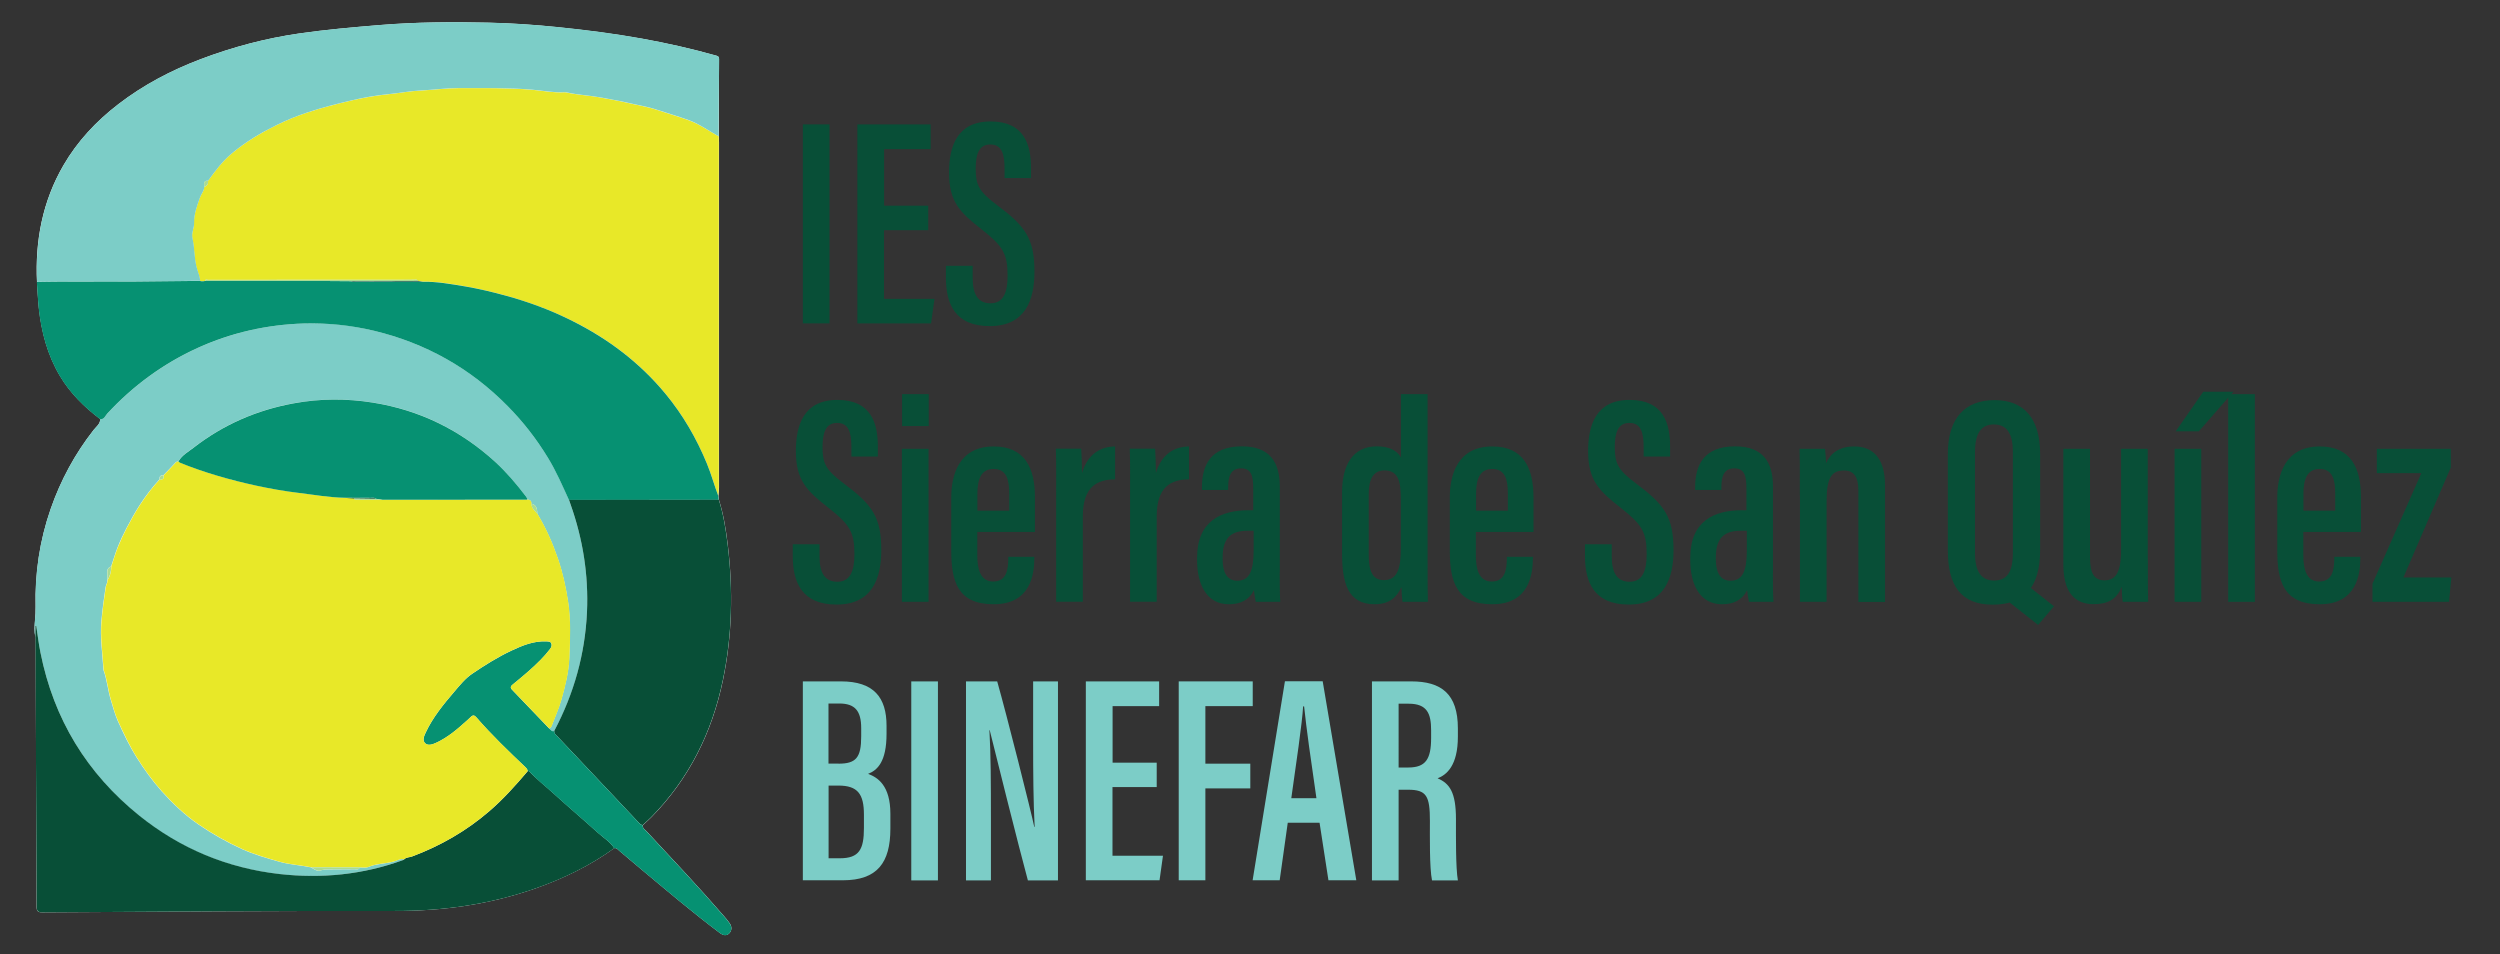 <?xml version="1.0" encoding="utf-8"?>
<!-- Generator: Adobe Illustrator 24.3.0, SVG Export Plug-In . SVG Version: 6.00 Build 0)  -->
<svg version="1.1" id="Capa_1" xmlns="http://www.w3.org/2000/svg" xmlns:xlink="http://www.w3.org/1999/xlink" x="0px" y="0px"
	 viewBox="0 0 2476.2 945.4" style="enable-background:new 0 0 2476.2 945.4;" xml:space="preserve">
<rect x="0" y="0" width="2476.2" height="945.4" fill="#333333" stroke="none"/>
<style type="text/css">
	.st0{fill:#084F37;}
	.st1{fill:#7CCDC7;}
	.st2{fill:#FDFEFE;}
	.st3{fill:#E8E828;}
	.st4{fill:#069172;}
	.st5{fill:#A9DB92;}
</style>
<g>
	<path class="st0" d="M821.6,123.2v197.1h-26.4V123.2H821.6z"/>
	<path class="st0" d="M919.3,228h-43.7v68h50l-3.4,24.3h-73V123.2h72.6v24.5h-46.1v56h43.7V228z"/>
	<path class="st0" d="M963.4,263.3v11.9c0,16.3,5.2,25.2,17.7,25.2c12.8,0,16.9-10.8,16.9-27.3c0-22-4.8-29.5-25.8-46
		c-21.2-16.6-32.2-27-32.2-56.1c0-25.6,7.7-50.8,41.3-50.7c33.4,0.1,39.9,23.3,39.9,46.2v9.9h-26.2v-9.2c0-14.8-2.7-24.1-14.2-24.1
		c-11.4,0-14.4,10-14.4,24c0,15.8,3.1,22.6,20.7,35.7c28.6,21.3,37.5,33.5,37.5,66.4c0,27.9-9,53.8-44.3,53.8
		c-34.5,0-43.4-22.2-43.4-48.2v-11.5H963.4z"/>
	<path class="st0" d="M811.7,539.2V551c0,16.3,5.2,25.2,17.7,25.2c12.8,0,16.9-10.8,16.9-27.3c0-22-4.8-29.5-25.8-46
		c-21.2-16.6-32.2-27-32.2-56.1c0-25.6,7.7-50.8,41.3-50.7c33.4,0.1,39.9,23.3,39.9,46.2v9.9h-26.2V443c0-14.8-2.7-24.1-14.2-24.1
		c-11.4,0-14.4,10-14.4,24c0,15.8,3.1,22.6,20.7,35.7c28.6,21.3,37.5,33.5,37.5,66.4c0,27.8-9,53.8-44.3,53.8
		c-34.5,0-43.4-22.2-43.4-48.2v-11.5H811.7z"/>
	<path class="st0" d="M893.3,444.5h26.4v151.6h-26.4V444.5z M893.5,390.4h26.4V422h-26.4V390.4z"/>
	<path class="st0" d="M968,526.8v23.3c0,13.1,2.8,25.9,15.7,25.9c13,0,15-11.2,15-23.6v-0.9h25.8v0.9c0,16.6-3.7,46.1-40.3,46.1
		c-35.7,0-42-22.6-42-53.3v-52.5c0-21.7,7.2-50.5,42.1-50.5c31.1,0,40.8,21.8,40.8,50.4c0,8.6,0,25.6,0,34.3H968z M999.6,505.8v-17
		c0-14.1-2.8-24.3-15.5-24.3c-11.6,0-16,9-16,24.4v16.9H999.6z"/>
	<path class="st0" d="M1046.1,495.9c0-24.9,0.2-36.8-0.3-51.5h25.1c0.3,3.4,0.8,15.2,0.8,24.2c5.8-19.7,19.1-26.2,32.8-26.4v32.6
		c-17.9,0.1-32,7.2-32,36.7v84.5h-26.4V495.9z"/>
	<path class="st0" d="M1119.3,495.9c0-24.9,0.2-36.8-0.3-51.5h25.1c0.3,3.4,0.8,15.2,0.8,24.2c5.8-19.7,19.1-26.2,32.8-26.4v32.6
		c-17.9,0.1-32,7.2-32,36.7v84.5h-26.4V495.9z"/>
	<path class="st0" d="M1267.5,567.1c0,9.9,0.1,23.8,0.6,29h-24.3c-0.7-3.2-1.6-9.3-1.8-11.6c-5,10.1-13.7,14-24.9,14
		c-22.4,0-31.4-20.4-31.4-43.5v-2.7c0-36.1,23.6-46.9,50.8-46.9c1.4,0,2.9,0,4.8,0v-21.3c0-12.7-1.8-20.2-12.1-20.2
		c-10.1,0-12.7,7.8-12.7,18.3v3.1h-26v-2.7c0-21.6,8.4-40.5,39.6-40.5c28.1,0,37.5,16.3,37.5,39.9V567.1z M1241.7,525.7
		c-1.5,0-4.7,0-6,0c-15.2,0-24.7,6-24.7,26.2v2.4c0,11.9,4,20.9,14.4,20.9c11.7,0,16.3-8.7,16.3-30.1V525.7z"/>
	<path class="st0" d="M1414,390.4v164.9c0,21,0,32.5,0.3,40.8h-25.2c-0.5-3.4-1-11.7-1-14.6c-4.4,9.6-11.5,17-26.6,17
		c-26.5,0-32.2-21.1-32.2-50.4v-60.5c0-26.6,10.3-45.5,34.5-45.5c11.3,0,20,3.9,23.8,11v-62.7H1414z M1355.7,489.2v60.6
		c0,16.2,3.9,24.8,15.1,24.8c13.8,0,16.7-12.8,16.7-31.6v-48c0-16.5-1.6-29.1-16.3-29.1C1360,466,1355.7,474.9,1355.7,489.2z"/>
	<path class="st0" d="M1461.8,526.8v23.3c0,13.1,2.8,25.9,15.7,25.9c13,0,15-11.2,15-23.6v-0.9h25.8v0.9c0,16.6-3.7,46.1-40.3,46.1
		c-35.7,0-42-22.6-42-53.3v-52.5c0-21.7,7.2-50.5,42.1-50.5c31.1,0,40.8,21.8,40.8,50.4c0,8.6,0,25.6,0,34.3H1461.8z M1493.5,505.8
		v-17c0-14.1-2.8-24.3-15.5-24.3c-11.6,0-16,9-16,24.4v16.9H1493.5z"/>
	<path class="st0" d="M1596.4,539.2V551c0,16.3,5.2,25.2,17.7,25.2c12.8,0,16.9-10.8,16.9-27.3c0-22-4.8-29.5-25.8-46
		c-21.2-16.6-32.2-27-32.2-56.1c0-25.6,7.7-50.8,41.3-50.7c33.4,0.1,39.9,23.3,39.9,46.2v9.9h-26.2V443c0-14.8-2.7-24.1-14.2-24.1
		c-11.4,0-14.4,10-14.4,24c0,15.8,3.1,22.6,20.7,35.7c28.6,21.3,37.5,33.5,37.5,66.4c0,27.8-9,53.8-44.3,53.8
		c-34.5,0-43.4-22.2-43.4-48.2v-11.5H1596.4z"/>
	<path class="st0" d="M1756,567.1c0,9.9,0.1,23.8,0.6,29h-24.3c-0.7-3.2-1.6-9.3-1.8-11.6c-5,10.1-13.7,14-24.9,14
		c-22.4,0-31.4-20.4-31.4-43.5v-2.7c0-36.1,23.6-46.9,50.8-46.9c1.4,0,2.9,0,4.8,0v-21.3c0-12.7-1.8-20.2-12.1-20.2
		c-10.1,0-12.7,7.8-12.7,18.3v3.1h-26v-2.7c0-21.6,8.4-40.5,39.6-40.5c28.1,0,37.5,16.3,37.5,39.9V567.1z M1730.2,525.7
		c-1.5,0-4.7,0-6,0c-15.2,0-24.7,6-24.7,26.2v2.4c0,11.9,4,20.9,14.4,20.9c11.7,0,16.3-8.7,16.3-30.1V525.7z"/>
	<path class="st0" d="M1782.7,491c0-30.7,0-39.4-0.3-46.5h25.2c0.5,3.5,1,9.1,1,14.4c4.4-9.8,12.9-16.7,27.9-16.7
		c17.7,0,30.6,10.5,30.6,38.8v115.2h-26.4V486c0-14.1-4.8-20-14.2-20c-11.6,0-17.3,6-17.3,29.9v100.2h-26.4V491z"/>
	<path class="st0" d="M2020.7,449.7v95.1c0,36.4-15.3,54.1-47,54.1c-31.4,0-44.4-18.8-44.4-53.7v-95.6c0-35.9,17.4-53.3,46.2-53.3
		C2005,396.3,2020.7,414.6,2020.7,449.7z M1956.2,447.6V548c0,18.8,6.8,27,18.7,27c12.7,0,18.8-7.8,18.8-27.6v-99.9
		c0-17.9-5.8-27.1-18.9-27.1C1962.5,420.4,1956.2,428.9,1956.2,447.6z M2008.3,579.9l26.1,20.6l-15.7,18.5l-31.5-24.9L2008.3,579.9z
		"/>
	<path class="st0" d="M2127.4,553.2c0,21.2,0,35.3,0.3,42.9h-25.2c-0.5-3-1-10.3-1-15c-5.1,13.5-15.2,17.3-27.9,17.3
		c-13.4,0-29.9-6-29.9-39.2V444.5h26.4v108c0,15.6,4.4,22.3,14.3,22.3c10.2,0,16.5-6.3,16.5-29.9V444.5h26.4V553.2z"/>
	<path class="st0" d="M2153.9,444.5h26.4v151.6h-26.4V444.5z M2212.2,388l-34.3,39.2H2155l27.3-39.2H2212.2z"/>
	<path class="st0" d="M2207,596.1V390.4h26.4v205.7H2207z"/>
	<path class="st0" d="M2281.4,526.8v23.3c0,13.1,2.8,25.9,15.7,25.9c13,0,15-11.2,15-23.6v-0.9h25.8v0.9c0,16.6-3.7,46.1-40.3,46.1
		c-35.7,0-42-22.6-42-53.3v-52.5c0-21.7,7.2-50.5,42.1-50.5c31.1,0,40.8,21.8,40.8,50.4c0,8.6,0,25.6,0,34.3H2281.4z M2313,505.8
		v-17c0-14.1-2.8-24.3-15.5-24.3c-11.6,0-16,9-16,24.4v16.9H2313z"/>
	<path class="st0" d="M2349.9,578.2l48.4-109.6h-44.1v-24.1h73.3V463l-47,109h47.5l-2.3,24.1h-75.8V578.2z"/>
	<path class="st1" d="M795.1,674.9H833c32.6,0,45.1,16,45.1,44v7.9c0,27.8-9.1,36.1-18.3,39.7c9.6,3.5,22.1,11.6,22.1,39.5v14.8
		c0,33.7-13,51.1-47,51.1h-39.7V674.9z M830.6,756.4c17.3,0,22.4-6,22.4-27v-8.2c0-17-6.1-24.4-21.7-24.4h-10.7v59.5H830.6z
		 M820.7,850.1h11.2c19.1,0,23.8-8.8,23.8-29.9v-13.3c0-20.2-6-28.8-25.2-28.8h-9.8V850.1z"/>
	<path class="st1" d="M929,674.9v197.1h-26.4V674.9H929z"/>
	<path class="st1" d="M956.8,871.9V674.9h30.9c9,31.5,34.2,131.3,36.7,144.1h0.4c-1.3-25.2-1.5-52.9-1.5-85.2v-58.9h24.6v197.1
		h-29.8c-8-29.2-35.1-137.4-37.8-148.8h-0.3c1.4,23.8,1.5,52.5,1.5,88v60.8H956.8z"/>
	<path class="st1" d="M1145.6,779.6h-43.7v68h50l-3.4,24.3h-73V674.9h72.6v24.5h-46.1v56h43.7V779.6z"/>
	<path class="st1" d="M1167.5,674.9h73.3v24.5h-46.9v57h44.5v24.5h-44.5v91h-26.4V674.9z"/>
	<path class="st1" d="M1275.5,814.9l-8,57h-26.8l32-197.1h37.4l33.3,197.1h-27.6l-8.8-57H1275.5z M1303.9,790.6
		c-5.5-37.6-10.1-70.2-12.2-90.9h-1c-0.8,15.8-7.2,58.9-11.7,90.9H1303.9z"/>
	<path class="st1" d="M1385.3,782.2v89.8h-26.4V674.9h38.9c29.8,0,46.2,12.3,46.2,46.6v8.1c0,28.8-11.2,37.9-20.1,41.3
		c11.9,5.1,18.2,13.8,18.2,40.4c0,16.7-0.3,48.5,1.9,60.7h-25.6c-2.6-12.1-2.1-44.8-2.1-58.9c0-24.7-3.3-30.9-21.7-30.9H1385.3z
		 M1385.3,760.2h9.5c17.2,0,22.7-8.1,22.7-29.3v-7.6c0-16.4-3.9-26.3-22.2-26.3h-10V760.2z"/>
</g>
<g>
	<path class="st2" d="M636.6,817.4c2.8-2.6,5.7-5.1,8.4-7.8c37.5-38.1,60.3-84,71.1-136c9.2-44.3,10.1-88.9,4.8-133.6
		c-1.8-15.2-4.2-30.3-8.8-44.9c-0.2-1.3-0.4-2.7-0.5-4c0.2-2.8,0.6-5.6,0.6-8.4c0-113.9,0-227.7,0-341.6c0-2-0.1-4-0.2-6
		c0.1-25.5,0.1-51,0.2-76.5c0-1.9-0.5-2.8-2.6-3.4c-24.5-6.9-49.3-12.5-74.3-17c-27.5-4.9-55.1-8.4-82.9-11.3
		c-22.7-2.3-45.4-3.9-68.1-4.4c-36.3-0.9-72.5-0.6-108.8,2.4c-26.5,2.2-52.9,4.5-79.2,8.3c-33.3,4.8-65.7,13.4-97.2,25.3
		c-29.4,11.1-57,25.6-82,44.8c-21.8,16.8-40.4,36.6-54.3,60.5c-20.7,35.7-28.1,74.6-26.2,115.5c0.6,8.4,0.9,16.9,1.8,25.3
		c2.6,24,8.6,47,21.1,67.9c10.2,17.1,24.1,30.7,39.8,42.6c0,4.9-4,7.5-6.5,10.7c-18.6,23.8-32.7,49.9-42.6,78.3
		c-10.9,31.4-15.7,63.7-14.9,96.9c0.1,4.4-0.2,8.8-0.6,13.2c-0.4,5.5-1,11.2,0.5,16.8c0.4,88.8,0.8,177.6,1,266.4
		c0,4.9,0.9,6.4,6.2,6.3c116.1-0.7,232.3-1.6,348.4-1.4c48,0.1,94.5-6.5,139.7-22.4c27.7-9.8,54-22.5,77.9-39.8
		c2.4-0.5,3.6,1.4,5,2.6c7,5.8,13.9,11.8,21,17.7c25.9,21.6,51.6,43.4,78.6,63.7c3.3,2.4,6.5,3.2,9.4,0.2c2.6-2.8,2.6-6.4,0.4-9.7
		c-1.8-2.6-3.8-5-5.9-7.4c-24.8-28.6-50.8-56.2-76.6-83.9C638.7,821.7,636.3,820.3,636.6,817.4z"/>
	<path class="st3" d="M711.8,135c0.1,2,0.2,4,0.2,6c0,113.9,0,227.7,0,341.6c0,2.8-0.4,5.6-0.6,8.4c-4-10.5-6.9-21.4-11.2-31.8
		c-10.4-25.1-23.8-48.4-41.2-69.4c-25.4-30.7-56.4-54.1-91.9-71.9c-21.4-10.7-43.6-18.9-66.7-25.3c-13.1-3.6-26.4-6.7-39.7-9
		c-13.9-2.4-27.8-4.9-42-4.6c-1.6-0.3-3.1-0.6-4.7-0.8c-0.9-1.8-2.6-1.1-4-1.1c-68,0-135.9,0-203.9,0.1c-1,0-2.7-1-3.1,1.1
		c-1.7,0.4-3.3,0.4-4.9,0c-0.3-3.4-1.4-6.8-2.4-9.8c-3.7-10.6-2.8-21.8-5.2-32.5c-1.1-5.2,1.8-10,1.6-15.1c-0.2-8.8,3-16.8,5.7-24.9
		c1.3-3.7,4.2-6.6,4.4-10.7c2.7-1.2,4.3-3,3.8-6.2c7.1-9.7,14-19.2,23.5-27.1c13.6-11.3,28.4-20.2,44.2-28
		c9.7-4.8,19.7-8.9,29.9-12.3c14.6-4.9,29.6-8.7,44.6-12.2c11.8-2.7,23.9-4.9,36-6.1c10.9-1.1,21.7-3.2,32.5-3.7
		c12.6-0.6,25.1-2.4,37.7-2.4c24.1,0,48.2-0.4,72.3,1.6c10.8,0.9,21.5,3.2,32.4,2.5c0.5,0,1,0,1.5,0.1c11.8,2.7,23.9,3,35.8,5.4
		c8.2,1.6,16.5,2.9,24.5,4.8c10,2.4,20.2,3.9,30,7.2c10.3,3.4,20.7,6.4,30.9,10.1C692.7,122.8,701.9,129.6,711.8,135z"/>
	<path class="st1" d="M35.1,631.1c-1.5-5.5-0.9-11.3-0.5-16.8c0.4-4.4,0.7-8.8,0.6-13.2c-0.8-33.2,4-65.5,14.9-96.9
		c9.9-28.5,24-54.6,42.6-78.3c2.5-3.2,6.6-5.8,6.5-10.7c4,0.3,5.1-3.4,7.1-5.5c25.6-27.7,55.5-49.6,89.8-65.2
		c33.4-15.1,68.6-23,105.2-24.1c23.4-0.7,46.5,1.7,69.2,7.2c51.2,12.3,95.5,37.1,132.5,74.7c15.4,15.6,28.5,32.8,40,51.4
		c8.1,13.2,14.3,27.4,20.6,41.5c0.5,1.6,1,3.2,1.6,4.7c12.3,34.4,17.9,69.7,16.2,106.3c-1.9,41.8-12.8,81-32.4,117.8
		c-2.6,1-3.5-1.4-5-2.5c0.8-0.6,1.6-0.9,2.1-2c3.3-8.8,7.2-17.3,9.8-26.3c3.8-13.5,7.3-27.2,7.9-41.1c0.7-18.5,1.6-37-1.1-55.5
		c-2.2-14.7-5.3-28.9-10.1-43c-5.3-15.6-11.9-30.5-20.4-44.6c-0.1-6.6-1.7-9.3-6-10c0.2-2.9-1.4-4-4.1-4.2c0.1-1.5-0.7-2.5-1.6-3.6
		c-9.3-12-18.9-23.5-30.1-33.8c-34.6-31.6-74.8-51.4-121.1-58.7c-26.2-4.2-52.4-4-78.4,0.7c-36.4,6.6-69.5,21-98.9,43.7
		c-5.4,4.2-11.8,7.6-15.4,13.9c-1.1,0.1-1.9,0.3-2.9,1.3c-3.8,4.3-7.9,8.3-11.9,12.5c-2.9-0.3-4.1,1.2-3.8,4
		c-7.2,7.9-13.7,16.3-19.5,25.3c-4.8,7.4-9.1,15.2-13.2,23c-3.2,6.1-6.2,12.4-8.7,18.8c-2.5,6.2-4.3,12.7-6.5,19.1
		c-2.6,1-4,2.7-3.9,5.6c0.1,2.8,0,5.6,0,8.5c0.3,2.4-1.3,4.3-1.6,6.4c-1.7,11.2-3.2,22.4-4.2,33.7c-1.4,15.9,1,31.7,2,47.5
		c0,0.3,0,0.7,0.1,1c3.5,9.7,4.3,20,7.3,29.8c2.2,7.1,4.1,14.4,7.1,21.1c5.5,12.1,11.2,24.2,18.4,35.6c7.5,11.9,15.6,23.2,24.9,33.6
		c10.8,12,22.5,23.2,35.9,32.5c13.9,9.6,28.5,17.9,43.8,24.8c11.8,5.4,24.2,8.8,36.6,12.4c10.4,3,21.1,3.4,31.5,5.6
		c2.9,1.7,6.1,4.3,9.2,3.2c2.6-0.9,5.1-1.1,7.6-1.1c8.9-0.1,17.8-0.1,26.8-0.2c1.7,0,3.8,0.8,4.5-1.8c3-0.1,6.3,0.6,8.8-0.5
		c8-3.3,16.7-3.1,24.9-5.3c3.3-0.9,6.5-3.3,10.3-2.2c-0.4,0.3-0.8,0.7-1.2,0.8c-39.7,14.4-80.7,18.5-122.5,13.8
		c-51.7-5.9-98.2-25.1-138.7-57.8C86,766,53.2,712.2,40.1,646.6c-1.8-8.8-2.8-17.7-4.2-26.5c-0.3,0-0.5,0-0.8,0.1
		C35.1,623.8,35.1,627.4,35.1,631.1z"/>
	<path class="st1" d="M711.8,135c-9.9-5.4-19.1-12.3-29.8-16.1c-10.2-3.7-20.7-6.7-30.9-10.1c-9.9-3.3-20-4.8-30-7.2
		c-8-1.9-16.4-3.1-24.5-4.8c-11.9-2.3-24-2.7-35.8-5.4c-0.5-0.1-1-0.1-1.5-0.1c-10.9,0.7-21.6-1.6-32.4-2.5
		c-24.1-2-48.2-1.5-72.3-1.6c-12.6,0-25.1,1.8-37.7,2.4c-10.8,0.5-21.6,2.7-32.5,3.7c-12.1,1.2-24.1,3.3-36,6.1
		c-15,3.5-30,7.3-44.6,12.2c-10.2,3.4-20.2,7.5-29.9,12.3c-15.8,7.8-30.6,16.6-44.2,28c-9.5,7.9-16.5,17.4-23.5,27.1
		c-5.1-0.3-3.8,3.3-3.8,6.2c-0.3,4.1-3.2,7-4.4,10.7c-2.8,8.1-5.9,16.1-5.7,24.9c0.1,5.1-2.8,9.9-1.6,15.1
		c2.4,10.7,1.5,21.9,5.2,32.5c1.1,3,2.1,6.4,2.4,9.8c-2.3,0-4.5,0-6.8,0c-19.1,0.2-38.3,0.5-57.4,0.6c-25.1,0.1-50.3,0.1-75.4,0.1
		c-7.3,0-14.6,0.2-22,0.3c-1.9-40.9,5.5-79.8,26.2-115.5c13.8-23.9,32.4-43.7,54.3-60.5c25-19.3,52.6-33.7,82-44.8
		c31.5-11.9,63.9-20.5,97.2-25.3c26.3-3.8,52.8-6.1,79.2-8.3c36.2-3,72.5-3.2,108.8-2.4c22.7,0.5,45.5,2.1,68.1,4.4
		c27.8,2.8,55.4,6.3,82.9,11.3c25,4.5,49.8,10.1,74.3,17c2.1,0.6,2.6,1.5,2.6,3.4C712,84,711.9,109.5,711.8,135z"/>
	<path class="st4" d="M36.5,279.3c7.3-0.1,14.6-0.3,22-0.3c25.1-0.1,50.3,0,75.4-0.1c19.1-0.1,38.3-0.4,57.4-0.6c2.3,0,4.5,0,6.8,0
		c1.6,0.5,3.3,0.4,4.9,0c38.4,0,76.9,0,115.3,0c9.6,0,19.3,0.1,28.9,0.2c1.7,0.9,3.6,0.5,5.4,0.5c22,0,44,0.1,66,0.1
		c14.2-0.3,28.2,2.3,42.1,4.6c13.4,2.3,26.6,5.4,39.7,9c23.1,6.3,45.3,14.5,66.7,25.3c35.5,17.8,66.5,41.2,91.9,71.9
		c17.4,21,30.8,44.2,41.2,69.4c4.3,10.4,7.2,21.3,11.2,31.8c0.2,1.3,0.4,2.7,0.5,4c-2.2,0-4.3,0-6.5,0c-47.3,0-94.6,0.1-141.9,0.1
		c-6.4-14.1-12.5-28.2-20.6-41.5c-11.4-18.7-24.6-35.8-40-51.4c-37-37.6-81.3-62.4-132.5-74.7c-22.7-5.4-45.9-7.8-69.2-7.2
		c-36.6,1.1-71.9,9-105.2,24.1c-34.3,15.6-64.2,37.5-89.8,65.2c-2,2.2-3,5.9-7.1,5.5c-15.7-11.9-29.6-25.5-39.8-42.6
		c-12.5-21-18.5-43.9-21.1-67.9C37.4,296.2,37.1,287.7,36.5,279.3z"/>
	<path class="st0" d="M35.1,631.1c0-3.7,0-7.3,0-11c0.3,0,0.5,0,0.8-0.1c1.4,8.8,2.4,17.8,4.2,26.5C53.2,712.2,86,766,138,807.9
		c40.6,32.6,87,51.9,138.7,57.8c41.8,4.7,82.7,0.7,122.5-13.8c0.4-0.2,0.8-0.6,1.2-0.8c2.1-2.2,5.2-1.8,7.8-2.8
		c28-10.5,53.5-25.1,76.2-44.6c14.1-12.1,26.3-25.8,38.3-39.9c0.5,0,1.1-0.3,1.3-0.1c7.4,8,16.1,14.7,24.2,22.1
		c14.4,13.1,29.3,25.7,43.8,38.8c5.6,5.1,12.3,9,16.5,15.5c-23.9,17.3-50.2,30.1-77.9,39.8c-45.2,15.9-91.7,22.5-139.7,22.4
		c-116.1-0.2-232.3,0.7-348.4,1.4c-5.3,0-6.2-1.5-6.2-6.3C36,808.7,35.5,719.9,35.1,631.1z"/>
	<path class="st0" d="M563.6,495.1c47.3,0,94.6-0.1,141.9-0.1c2.2,0,4.3,0,6.5,0c4.6,14.7,7,29.8,8.8,44.9
		c5.4,44.8,4.4,89.4-4.8,133.6c-10.8,52-33.6,97.9-71.1,136c-2.7,2.7-5.6,5.2-8.4,7.8c-1.5-0.3-2.7-1.2-3.7-2.3
		c-7.9-8.4-15.8-16.9-23.8-25.3c-19-20.1-38-40.3-57-60.4c-1.5-1.5-3.4-2.8-3-5.4c19.5-36.9,30.5-76,32.4-117.8
		c1.6-36.6-4-71.9-16.2-106.3C564.6,498.3,564.2,496.7,563.6,495.1z"/>
	<path class="st4" d="M549.1,724c-0.4,2.6,1.6,3.8,3,5.4c19,20.1,38,40.2,57,60.4c7.9,8.4,15.8,16.9,23.8,25.3c1,1.1,2.2,2,3.7,2.3
		c-0.3,2.9,2.1,4.3,3.7,6c25.8,27.7,51.8,55.3,76.6,83.9c2.1,2.4,4.1,4.8,5.9,7.4c2.2,3.2,2.2,6.9-0.4,9.7c-2.8,3-6.1,2.2-9.4-0.2
		c-27-20.3-52.7-42.1-78.6-63.7c-7-5.9-13.9-11.9-21-17.7c-1.4-1.2-2.6-3.2-5-2.6c-4.2-6.6-10.9-10.5-16.5-15.5
		c-14.4-13.1-29.4-25.6-43.8-38.8c-8.1-7.3-16.7-14-24.2-22.1c-0.2-0.2-0.9,0-1.3,0.1c0-1.6-0.9-2.7-2-3.8
		c-16.9-16-33.7-32.1-48.9-49.7c-1.8-2.1-3.5-2.3-5.4-0.2c-1.3,1.3-2.7,2.5-4,3.7c-9.3,8.4-18.8,16.6-30.4,21.9
		c-3.6,1.7-8,3.1-10.8,0.4c-3-2.9-1-7.2,0.6-10.7c7.1-15.1,17.6-27.9,28.3-40.4c5.5-6.4,10.7-13,17.8-17.8
		c12.4-8.4,25.1-16.4,38.7-22.8c11-5.2,22.2-9.8,34.7-9.2c1.8,0.1,4,0,4.8,1.9c0.9,1.9,0.2,3.8-1.1,5.6c-2.9,3.8-6.1,7.4-9.4,10.8
		c-8.4,8.6-17.7,16.3-27,23.9c-1.8,1.5-3.9,3-1.4,5.6c12.3,12.9,24.7,25.7,37,38.6C545.6,722.7,546.5,725.1,549.1,724z"/>
	<path class="st5" d="M347.3,278.5c-9.6-0.1-19.3-0.2-28.9-0.2c-38.4,0-76.9,0-115.3,0c0.4-2.1,2.1-1.1,3.1-1.1
		c68-0.1,135.9-0.1,203.9-0.1c1.4,0,3.1-0.7,4,1.1c-1.5,0-3,0.1-4.5,0.1C388.8,278.4,368.1,278.5,347.3,278.5z"/>
	<path class="st0" d="M347.3,278.5c20.8-0.1,41.5-0.1,62.3-0.2c1.5,0,3,0,4.5-0.1c1.6,0.3,3.1,0.6,4.7,0.8c-22,0-44,0-66-0.1
		C350.9,279,349.1,279.4,347.3,278.5z"/>
	<path class="st5" d="M202.3,185.2c0-2.8-1.3-6.5,3.8-6.2C206.6,182.2,205,184.1,202.3,185.2z"/>
	<path class="st3" d="M544.1,721.6c-12.3-12.9-24.7-25.7-37-38.6c-2.5-2.6-0.4-4.1,1.4-5.6c9.3-7.6,18.6-15.3,27-23.9
		c3.4-3.4,6.5-7,9.4-10.8c1.3-1.7,2-3.7,1.1-5.6c-0.9-1.9-3-1.8-4.8-1.9c-12.5-0.5-23.7,4.1-34.7,9.2c-13.6,6.4-26.3,14.4-38.7,22.8
		c-7.1,4.8-12.3,11.4-17.8,17.8c-10.7,12.6-21.2,25.3-28.3,40.4c-1.7,3.5-3.6,7.8-0.6,10.7c2.8,2.7,7.2,1.3,10.8-0.4
		c11.6-5.3,21.1-13.5,30.4-21.9c1.3-1.2,2.8-2.4,4-3.7c2-2,3.7-1.8,5.4,0.2c15.3,17.6,32.1,33.7,48.9,49.7c1.1,1.1,2,2.2,2,3.8
		c-11.9,14.1-24.2,27.8-38.3,39.9c-22.7,19.5-48.2,34.1-76.2,44.6c-2.6,1-5.6,0.6-7.8,2.8c-3.8-1-7,1.4-10.3,2.2
		c-8.2,2.2-16.9,1.9-24.9,5.3c-2.6,1.1-5.9,0.4-8.8,0.5c-16,0-32,0-48.1-0.1c-10.4-2.2-21.1-2.6-31.5-5.6
		c-12.4-3.6-24.8-7.1-36.6-12.4c-15.3-7-29.9-15.2-43.8-24.8c-13.4-9.3-25.1-20.4-35.9-32.5c-9.3-10.4-17.5-21.7-24.9-33.6
		c-7.2-11.4-12.8-23.5-18.4-35.6c-3-6.6-5-14-7.1-21.1c-3-9.8-3.8-20.1-7.3-29.8c-0.1-0.3-0.1-0.7-0.1-1c-1-15.8-3.4-31.6-2-47.5
		c1-11.3,2.5-22.5,4.2-33.7c0.3-2.1,1.9-4.1,1.6-6.4c2.6-4.3,3.9-9,3.9-14c2.1-6.4,4-12.9,6.5-19.1c2.6-6.4,5.5-12.7,8.7-18.8
		c4.1-7.8,8.4-15.6,13.2-23c5.8-9,12.3-17.4,19.5-25.3c3.1,0.5,4.5-0.7,3.8-4c4-4.1,8.1-8.2,11.9-12.5c0.9-1,1.8-1.2,2.9-1.3
		c0.7,0.5,1.3,1.1,2,1.4c24.3,9.8,49.4,16.9,75,22.5c13.9,3,27.9,5.5,42.1,7.2c15.1,1.8,30.2,4.7,45.5,4.8c3.1,0.2,6.2,0.5,9.3,0.7
		c0.3,1.4,1.4,1.2,2.3,1.2c8.7,0,17.4,0,26.1,0.1c47.7,0,95.4-0.1,143.2-0.1c2.6,0.1,4.3,1.2,4.1,4.2c0,4.5,3.6,6.9,6,10
		c8.5,14.1,15.1,29,20.4,44.6c4.8,14.1,7.9,28.3,10.1,43c2.7,18.6,1.8,37.1,1.1,55.5c-0.6,13.9-4.1,27.7-7.9,41.1
		c-2.5,9-6.5,17.5-9.8,26.3C545.7,720.6,544.8,721,544.1,721.6z"/>
	<path class="st4" d="M522.2,494.9c-47.7,0-95.4,0.1-143.2,0.1c-2.3-0.3-4.6-0.6-7-1c-1.3-1.5-3.1-0.9-4.6-0.9
		c-8.7-0.1-17.4-0.1-26.1-0.1c-15.3-0.2-30.3-3-45.5-4.8c-14.1-1.7-28.2-4.2-42.1-7.2c-25.6-5.6-50.7-12.7-75-22.5
		c-0.7-0.3-1.4-0.9-2-1.4c3.6-6.3,10-9.7,15.4-13.9c29.3-22.7,62.5-37.1,98.9-43.7c26-4.8,52.2-4.9,78.4-0.7
		c46.3,7.4,86.5,27.2,121.1,58.7c11.2,10.3,20.9,21.8,30.1,33.8C521.4,492.4,522.3,493.4,522.2,494.9z"/>
	<path class="st5" d="M308.2,859c16,0,32,0,48.1,0.1c-0.7,2.6-2.8,1.8-4.5,1.8c-8.9,0.1-17.8,0.1-26.8,0.2c-2.5,0-5,0.2-7.6,1.1
		C314.3,863.3,311.1,860.8,308.2,859z"/>
	<path class="st5" d="M110.2,561c0,5.1-1.3,9.7-3.9,14c0-2.8,0.1-5.6,0-8.5C106.2,563.7,107.6,562,110.2,561z"/>
	<path class="st5" d="M532.2,509c-2.3-3.1-5.9-5.5-6-10C530.5,499.7,532.1,502.4,532.2,509z"/>
	<path class="st5" d="M161.9,470.9c0.7,3.2-0.7,4.4-3.8,4C157.9,472.1,159,470.7,161.9,470.9z"/>
	<path class="st0" d="M341.3,493.1c8.7,0,17.4,0,26.1,0.1c1.6,0,3.3-0.6,4.6,0.9c-7.2-0.1-14.3-0.2-21.5-0.3
		C347.5,493.6,344.4,493.3,341.3,493.1z"/>
	<path class="st5" d="M350.6,493.8c7.2,0.1,14.3,0.2,21.5,0.3c2.3,0.3,4.6,0.6,7,1c-8.7,0-17.4,0-26.1-0.1
		C352,495,350.8,495.2,350.6,493.8z"/>
</g>
</svg>
